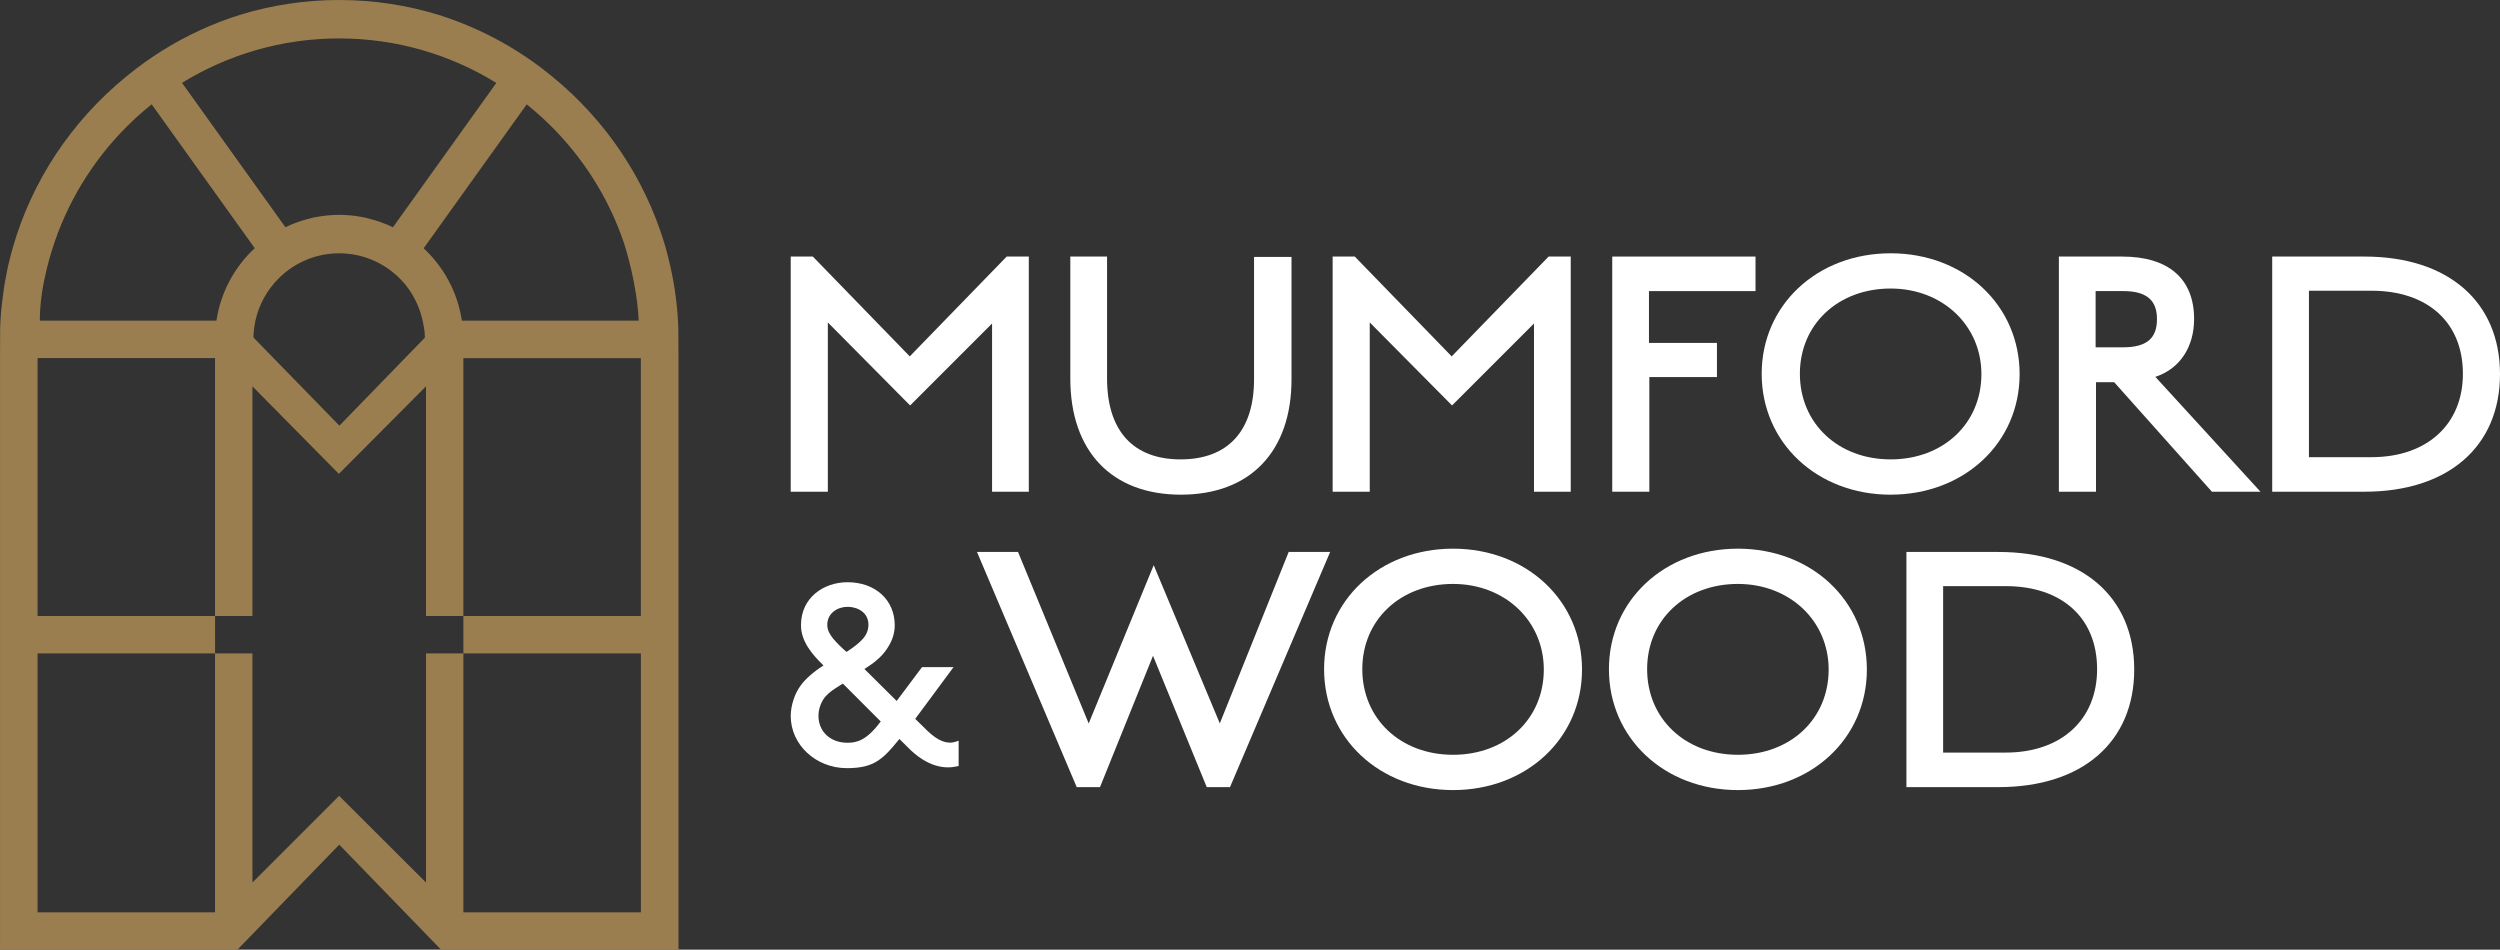 <?xml version="1.0" encoding="UTF-8"?>
<svg id="Layer_2" data-name="Layer 2" xmlns="http://www.w3.org/2000/svg" width="120.03" height="45.597" viewBox="0 0 120.03 45.597">
  <rect x="0" y="0" width="120.03" height="45.597" fill="#333333" stroke="none"/>
  <defs>
    <style>
      .cls-1 {
        fill: #9a7e4f;
      }

      .cls-1, .cls-2 {
        stroke-width: 0px;
      }

      .cls-2 {
        fill: #fff;
      }
    </style>
  </defs>
  <g id="Layer_1-2" data-name="Layer 1">
    <g>
      <g>
        <polygon class="cls-2" points="47.631 23.608 49.395 23.608 49.395 12.318 48.333 12.318 43.679 17.111 43.652 17.082 39.026 12.318 37.964 12.318 37.964 23.608 39.746 23.608 39.746 15.481 43.696 19.466 47.631 15.531 47.631 23.608"/>
        <path class="cls-2" d="M56.698,23.75c3.325,0,5.31-2.071,5.31-5.54v-5.875h-1.799v5.875c0,2.481-1.253,3.846-3.529,3.846s-3.528-1.378-3.528-3.881v-5.857h-1.764v5.857c0,3.491,1.985,5.575,5.31,5.575"/>
        <polygon class="cls-2" points="73.65 23.608 75.414 23.608 75.414 12.318 74.352 12.318 69.698 17.111 69.67 17.082 65.045 12.318 63.983 12.318 63.983 23.608 65.764 23.608 65.764 15.481 69.715 19.466 73.65 15.531 73.65 23.608"/>
        <polygon class="cls-2" points="82.434 16.464 79.17 16.464 79.17 13.976 84.286 13.976 84.286 12.318 77.407 12.318 77.407 23.608 79.188 23.608 79.188 18.104 82.434 18.104 82.434 16.464"/>
        <path class="cls-2" d="M90.774,23.75c3.53,0,6.192-2.488,6.192-5.786,0-3.309-2.662-5.803-6.192-5.803s-6.192,2.487-6.192,5.786c0,3.309,2.662,5.804,6.192,5.804M90.774,13.853c2.484,0,4.357,1.767,4.357,4.11,0,2.371-1.833,4.093-4.357,4.093-2.525,0-4.358-1.729-4.358-4.111,0-2.371,1.833-4.092,4.358-4.092"/>
        <path class="cls-2" d="M101.518,18.364l4.68,5.244h2.332l-5.048-5.515.056-.019c1.13-.392,1.805-1.423,1.805-2.757,0-1.934-1.228-2.999-3.457-2.999h-3.035v11.29h1.782v-5.257h.874l.011.013ZM100.615,16.676v-2.7h1.324c1.107,0,1.622.426,1.622,1.341,0,.94-.506,1.359-1.64,1.359h-1.306Z"/>
        <path class="cls-2" d="M113.521,12.318h-4.428v11.29h4.428c4.015,0,6.509-2.163,6.509-5.645,0-3.482-2.494-5.645-6.509-5.645M113.856,21.95h-2.999v-7.992h2.999c2.709,0,4.393,1.528,4.393,3.987,0,2.432-1.724,4.005-4.393,4.005"/>
        <path class="cls-2" d="M69.764,26.343c-3.53,0-6.192,2.487-6.192,5.786,0,3.309,2.662,5.804,6.192,5.804,3.53,0,6.192-2.488,6.192-5.786,0-3.309-2.662-5.804-6.192-5.804M69.764,36.239c-2.525,0-4.357-1.729-4.357-4.111,0-2.371,1.832-4.092,4.357-4.092,2.484,0,4.357,1.767,4.357,4.11,0,2.371-1.832,4.093-4.357,4.093"/>
        <path class="cls-2" d="M83.44,26.343c-3.53,0-6.192,2.487-6.192,5.786,0,3.309,2.662,5.804,6.192,5.804s6.192-2.488,6.192-5.786c0-3.309-2.662-5.804-6.192-5.804M83.44,36.239c-2.525,0-4.358-1.729-4.358-4.111,0-2.371,1.833-4.092,4.358-4.092,2.484,0,4.357,1.767,4.357,4.11,0,2.371-1.833,4.093-4.357,4.093"/>
        <path class="cls-2" d="M95.959,26.501h-4.428v11.29h4.428c4.015,0,6.509-2.163,6.509-5.645s-2.494-5.645-6.509-5.645M96.293,36.133h-2.999v-7.992h2.999c2.71,0,4.393,1.528,4.393,3.987,0,2.432-1.725,4.005-4.393,4.005"/>
        <polygon class="cls-2" points="58.529 34.645 55.392 27.134 52.27 34.735 52.234 34.647 48.878 26.501 46.907 26.501 51.695 37.791 52.813 37.791 55.359 31.485 55.395 31.575 57.938 37.791 59.055 37.791 63.863 26.501 61.872 26.501 58.565 34.733 58.529 34.645"/>
        <path class="cls-2" d="M43.941,34.516l1.839-2.484h-1.513l-1.216,1.623-1.548-1.535.041-.026c.371-.237.788-.539,1.064-.979.232-.348.35-.717.35-1.095,0-1.217-.934-2.066-2.271-2.066-1.108,0-2.23.71-2.23,2.066,0,.769.529,1.391,1.046,1.896l.035.035-.041.026c-.435.277-.833.629-1.041.917-.299.393-.491.975-.491,1.484,0,1.38,1.209,2.503,2.695,2.503.674,0,1.143-.116,1.519-.377.354-.24.629-.572.895-.894l.109-.131.381.38c.964.993,1.817,1.06,2.364.939l.098-.022v-1.211l-.163.052c-.4.126-.841-.05-1.343-.536l-.577-.566ZM40.686,29.134c.486,0,1.009.268,1.009.858,0,.256-.094.492-.271.684-.151.175-.42.391-.758.608l-.024.016-.022-.019c-.181-.156-.444-.41-.623-.624-.163-.217-.277-.391-.277-.664,0-.557.499-.858.968-.858M42.265,34.665c-.683.919-1.173.996-1.578.996-.819,0-1.391-.533-1.391-1.296,0-.346.143-.72.364-.954.171-.19.411-.341.642-.487.039-.025.078-.05.116-.074l.048-.031.022.022,1.797,1.798-.02.027Z"/>
      </g>
      <path class="cls-1" d="M32.566,15.725c0-.059-.011-.265-.015-.326-.055-1.015-.213-2.013-.456-2.987-.029-.115-.056-.23-.087-.344-.027-.101-.056-.2-.085-.3-.069-.239-.149-.473-.228-.707-1.049-3.033-3-5.746-5.678-7.779-.263-.2-.524-.387-.777-.557-1.139-.764-2.357-1.374-3.63-1.826-.104-.037-.209-.072-.314-.107-.073-.024-.146-.049-.22-.072C19.561.253,17.953 0,16.287 0c-.001,0-.002-0-.004-0-1.65,0-3.242.248-4.743.707-.158.05-.315.101-.472.155-.01.004-.021.007-.032.011-1.299.454-2.542,1.074-3.703,1.853-.253.17-.514.357-.777.557C3.81,5.368,1.825,8.168.797,11.296c-.007.02-.014.041-.02.061-.059.181-.113.363-.165.546-.073.264-.146.527-.207.796-.009.041-.019.081-.028.122-.041.184-.075.37-.109.557-.023.124-.047.247-.067.372-.013.081-.022.163-.033.244-.067.465-.12.933-.146,1.406-.003.061-.014.266-.014.326l-.003.508c0,.016-.001.032-.001.047,0,.011.001.021.001.031l-.004.845v28.442h11.395l4.892-5.046,4.891,5.046h11.396v-28.442l-.008-1.431ZM26.294,5.895c.15.147.301.294.444.448.026.028.053.055.079.083,1.376,1.47,2.447,3.227,3.116,5.169.114.33.653,2.077.728,3.76l.002.041h-8.488c-.204-1.364-.869-2.577-1.835-3.476l4.933-6.888.015-.021c.348.279.683.574,1.004.884M16.287,1.845c2.764.001,5.347.783,7.543,2.136l-4.964,6.931c-.363-.176-.745-.315-1.145-.414-.071-.019-.141-.039-.213-.055-.027-.006-.054-.01-.08-.015-.37-.072-.751-.113-1.142-.113h-.004c-.379,0-.748.039-1.108.107-.045.009-.09.015-.135.025-.051.011-.101.027-.152.039-.413.1-.809.242-1.184.423l-4.964-6.931c2.196-1.352,4.78-2.133,7.542-2.133h.004ZM16.295,20.437l-4.128-4.234c.001-.074.006-.147.011-.22.058-.808.35-1.55.808-2.163.003-.004.006-.008.009-.012.061-.081.125-.161.192-.237.755-.862,1.861-1.41,3.095-1.41.001,0,.002 0.0.004 0,1.264.001,2.396.575,3.152,1.476.018.022.036.043.053.065.048.06.093.122.138.185.322.463.555.989.671,1.551.033.154.06.312.084.471.009.1.013.2.015.302l-4.105,4.227ZM6.395,5.778c.05-.047.099-.096.151-.143.119-.11.244-.215.367-.321.121-.104.244-.206.369-.306l.017.024,4.931,6.884c-.967.9-1.634,2.113-1.839,3.479H1.91l.003-.041c0-1.677.608-3.441.718-3.76.771-2.237,2.077-4.226,3.764-5.816M10.325,43.803H1.803v-12.432h8.522v12.432ZM30.77,43.803h-8.522v-12.432h8.522v12.432ZM30.77,29.576h-8.522v1.794h-1.794v11.002l-4.167-4.158v-.009l-4.167,4.167v-11.002h-1.794v-1.794H1.803v-12.383h8.522v12.383h1.794v-11.028l3.623,3.67.527.534.017-.018.512-.514,3.655-3.671v11.028h1.794v-12.383h8.522v12.383Z"/>
    </g>
  </g>
</svg>